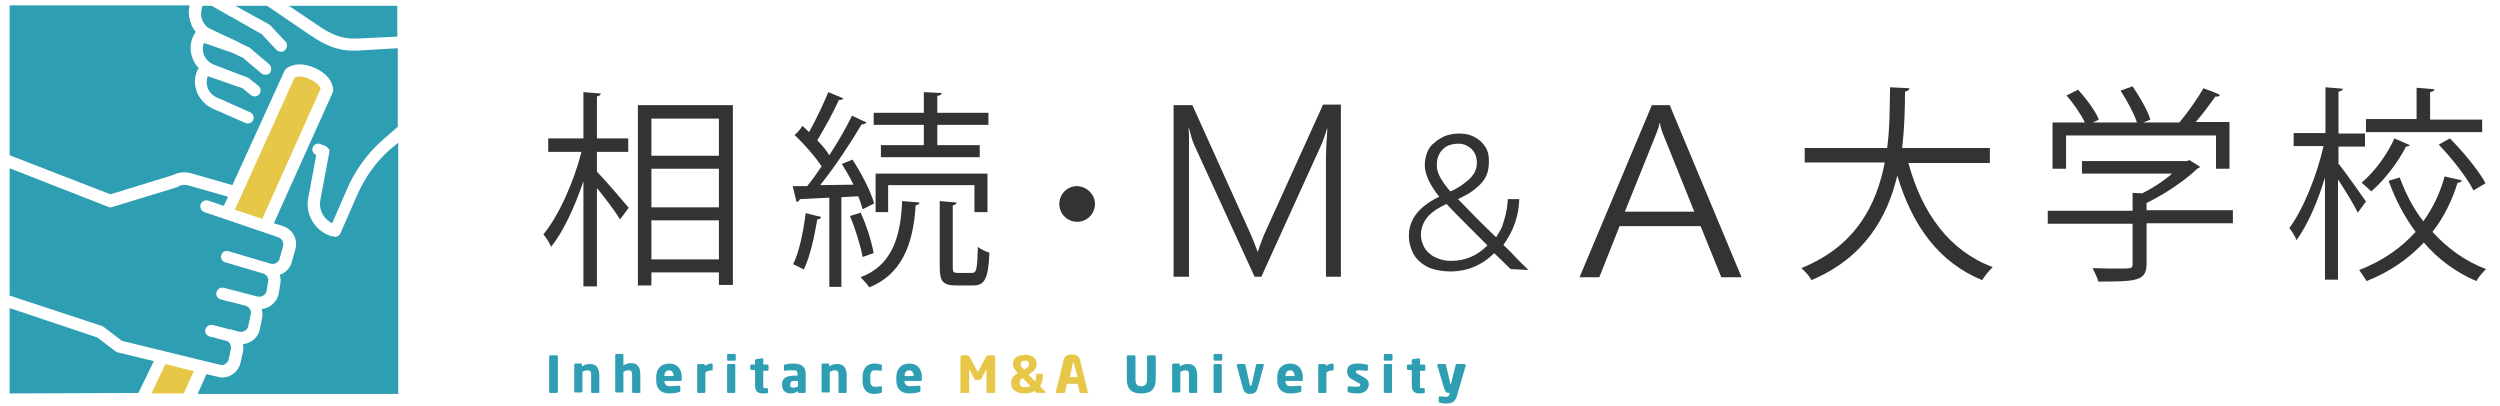 <?xml version="1.0" encoding="utf-8"?>
<!-- Generator: Adobe Illustrator 27.2.0, SVG Export Plug-In . SVG Version: 6.00 Build 0)  -->
<svg version="1.1" id="レイヤー_1" xmlns="http://www.w3.org/2000/svg" xmlns:xlink="http://www.w3.org/1999/xlink" x="0px"
	 y="0px" viewBox="0 0 518.5 84.2" style="enable-background:new 0 0 518.5 84.2;" xml:space="preserve">
<style type="text/css">
	.st0{fill:#333334;}
	.st1{fill:#2E9EB3;}
	.st2{fill:#E6C747;}
</style>
<g>
	<g>
		<path class="st0" d="M123.8,31.4v4.2c1.5,1.5,5.6,6.3,6.6,7.5l-1.8,2.4c-0.9-1.5-3-4.3-4.8-6.5v20.4H121V37.6
			c-1.8,5.3-4.2,10.5-6.7,13.6c-0.3-0.8-1.1-2-1.6-2.6c3.1-3.7,6.3-10.8,7.9-17.1h-6.9v-2.8h7.3v-9.6l3.6,0.3c0,0.3-0.3,0.5-0.8,0.6
			v8.7h6.5v2.8H123.8z M132.3,21.8H152v37.3h-2.9v-2.6h-14v2.7h-2.8V21.8z M149.1,24.6h-14v7.7h14V24.6z M135.1,35v8h14v-8H135.1z
			 M135.1,53.8h14v-8.1h-14V53.8z"/>
		<path class="st0" d="M178.9,43.4c-0.2-0.8-0.5-1.7-0.9-2.7l-3.5,0.2v18.6H172V41c-2.3,0.1-4.4,0.2-6.1,0.3
			c-0.1,0.3-0.3,0.5-0.7,0.6l-0.8-3.3h3c1-1.2,2-2.6,3-4.1c-1.3-2-3.6-4.6-5.6-6.5c1-0.9,1.3-1.4,1.6-1.9c0.5,0.4,1,0.9,1.4,1.3
			c1.4-2.5,3-5.9,4-8.3l3.1,1.3c-0.2,0.3-0.5,0.4-0.9,0.3c-1.1,2.5-3,5.9-4.5,8.4c1,1,1.9,2.1,2.5,3.1c1.8-2.8,3.5-5.7,4.7-8.2
			l3,1.4c-0.1,0.2-0.5,0.4-1,0.4c-2.2,3.7-5.6,8.9-8.6,12.6l6.9-0.1c-0.7-1.5-1.6-3-2.4-4.3l2.2-0.9c1.9,2.9,3.8,6.6,4.5,9.1
			L178.9,43.4z M170.3,45c-0.1,0.3-0.3,0.5-0.8,0.5c-0.6,3.6-1.5,7.8-2.8,10.4c-0.5-0.3-1.5-0.8-2.2-1.1c1.2-2.4,2.1-6.6,2.6-10.6
			L170.3,45z M178.5,44.1c1.2,2.6,2.3,6.1,2.7,8.4l-2.3,0.8c-0.4-2.3-1.5-5.8-2.6-8.5L178.5,44.1z M190.7,42c0,0.3-0.3,0.5-0.8,0.6
			c-0.5,8.6-3.2,14.4-9.6,17c-0.4-0.6-1.3-1.6-1.8-2.1c6-2.3,8.3-7.5,8.6-15.8L190.7,42z M191.6,30.1v-4.2h-10.4v-2.5h10.4v-4.3
			l3.7,0.2c0,0.3-0.3,0.5-0.9,0.6v3.5H205v2.5h-10.6v4.2h8.8v2.5h-20.5v-2.5H191.6z M204.8,44h-2.7v-5.6h-17.9V44h-2.6v-8h23.2V44z
			 M197.6,55.4c0,1,0.1,1.2,1.1,1.2h2.9c0.9,0,1.1-0.7,1.2-5.4c0.6,0.5,1.7,1,2.4,1.2c-0.2,5.4-1,6.8-3.3,6.8h-3.6
			c-2.7,0-3.4-0.8-3.4-3.8V41.7l3.5,0.3c0,0.3-0.3,0.5-0.8,0.6V55.4z"/>
		<path class="st0" d="M227.1,42.3c0,2-1.6,3.7-3.7,3.7c-2,0-3.7-1.6-3.7-3.7c0-2,1.6-3.7,3.7-3.7C225.5,38.7,227.1,40.4,227.1,42.3
			z"/>
		<path class="st0" d="M275,57.5V32.8c0-1.3,0.1-3.3,0.3-6.1h-0.1c-0.2,0.7-0.4,1.4-0.6,1.9s-0.4,1-0.5,1.3l-12.5,27.5h-1.4
			l-12.5-27.3c-0.4-0.8-0.7-2-1.1-3.5h-0.1c0.1,0.8,0.1,1.6,0.1,2.6c0,1,0,2.1,0,3.3v24.9h-3.2V21.8h3.9l12.1,26.8
			c0.2,0.6,0.5,1.1,0.7,1.7c0.2,0.6,0.5,1.2,0.7,1.9h0.1c0.2-0.7,0.4-1.3,0.6-1.8s0.4-1.1,0.7-1.8l12.2-26.9h3.7v35.7H275z"/>
		<path class="st0" d="M313.3,55.8l-3.4-3.3c-2.5,2.5-5.6,3.8-9.1,3.8c-1.3,0-2.5-0.2-3.6-0.5s-2-0.9-2.7-1.5
			c-0.8-0.7-1.3-1.4-1.7-2.4s-0.6-1.9-0.6-3c0-3.4,2.1-6.1,6.3-8.1c-2-2.5-3-4.7-3-6.6c0-0.9,0.2-1.8,0.5-2.6c0.3-0.8,0.8-1.5,1.5-2
			c0.6-0.6,1.4-1,2.2-1.4c0.9-0.3,1.8-0.5,2.8-0.5c1,0,1.8,0.1,2.6,0.4c0.8,0.3,1.4,0.7,2,1.2c0.5,0.5,1,1.1,1.3,1.8
			c0.3,0.7,0.4,1.5,0.4,2.3c0,0.9-0.1,1.7-0.3,2.4c-0.2,0.7-0.6,1.4-1.1,2c-0.5,0.6-1.2,1.2-2,1.8c-0.8,0.6-1.8,1.1-3,1.7
			c1.2,1.2,2.4,2.5,3.7,3.8c1.3,1.3,2.7,2.7,4.2,4.1c0.3-0.5,0.7-1.1,1-1.7s0.5-1.3,0.7-2c0.2-0.7,0.4-1.4,0.5-2.1
			c0.1-0.7,0.2-1.4,0.2-2.1h2.4c-0.1,3.5-1.2,6.6-3.3,9.5c0.7,0.7,1.5,1.4,2.3,2.3s1.8,1.8,2.9,2.9L313.3,55.8z M308.5,50.9
			c-1.5-1.5-3-3-4.4-4.4c-1.4-1.4-2.8-2.8-4.1-4.2c-1.9,0.9-3.2,1.8-4,2.8c-0.8,1-1.3,2.2-1.3,3.6c0,0.8,0.2,1.5,0.5,2.2
			c0.3,0.7,0.7,1.2,1.3,1.7c0.5,0.5,1.2,0.8,2,1.1c0.8,0.3,1.6,0.4,2.5,0.4C303.8,54.1,306.3,53.1,308.5,50.9z M300.8,39.7
			c1-0.4,1.8-0.9,2.5-1.4s1.2-0.9,1.7-1.4c0.4-0.5,0.8-1,1-1.5c0.2-0.5,0.3-1.1,0.3-1.7c0-0.6-0.1-1.1-0.3-1.6
			c-0.2-0.5-0.5-0.9-0.8-1.2c-0.3-0.3-0.8-0.6-1.2-0.8c-0.5-0.2-1-0.3-1.5-0.3c-0.7,0-1.3,0.1-1.9,0.3c-0.6,0.2-1,0.5-1.4,0.9
			c-0.4,0.4-0.7,0.9-0.9,1.4c-0.2,0.5-0.3,1.1-0.3,1.8C297.9,35.7,298.9,37.5,300.8,39.7z"/>
		<path class="st0" d="M357,57.5l-4.3-10.6h-16.8l-4.2,10.6h-4.1l15-35.7h3.7l14.9,35.7H357z M345,28c-0.1-0.3-0.3-0.7-0.4-1.1
			c-0.1-0.4-0.3-0.9-0.3-1.4h-0.1c-0.1,0.5-0.2,1-0.4,1.4c-0.1,0.4-0.3,0.8-0.4,1.1l-6.4,15.9h14.4L345,28z"/>
		<path class="st0" d="M412.6,33.8h-16.8c2.8,10.3,8.4,18.2,17.5,21.6c-0.7,0.6-1.7,1.9-2.2,2.7c-9-3.7-14.5-11.3-17.6-21.7
			c-2,8.5-6.7,17-17.8,21.7c-0.4-0.8-1.3-1.8-2.1-2.5c11.4-4.6,15.6-13.2,17.3-21.9h-16.6v-3h17.1c0.6-4.5,0.5-8.9,0.6-12.6l4,0.2
			c0,0.4-0.4,0.6-0.9,0.7c0,3.4-0.1,7.4-0.6,11.7h18.2V33.8z"/>
		<path class="st0" d="M463.1,43.6v2.7h-17.9v8.4c0,3.6-2.1,3.7-10,3.7c-0.2-0.8-0.8-2-1.2-2.8c2.2,0.1,4.1,0.1,5.5,0.1
			c2.5,0,2.8,0,2.8-0.9v-8.4h-17.6v-2.7h17.6v-3.7l2,0.1c2.2-1.1,4.5-2.6,6.2-4.1h-18.7v-2.6h21.8l0.5-0.2l2.2,1.4
			c-0.1,0.2-0.4,0.3-0.6,0.4c-2.5,2.4-6.6,5.2-10.5,7.1v1.5H463.1z M428.5,28.1V35h-2.8v-9.6h6.7c-0.8-1.7-2.4-4-3.8-5.6l2.4-1.2
			c1.7,1.9,3.6,4.4,4.3,6.2l-1.2,0.6h9.1c-0.6-1.9-2.1-4.6-3.4-6.6l2.5-0.9c1.5,2.2,3.1,5,3.7,6.9l-1.5,0.6h7.5c1.7-2,3.8-5,5-7.1
			c2.7,1,3.1,1.2,3.4,1.4c-0.1,0.3-0.5,0.4-0.9,0.3c-1.1,1.5-2.6,3.6-4.1,5.3h7V35h-2.8v-6.9H428.5z"/>
		<path class="st0" d="M484.9,33.8c1.3,1.6,5,6.8,5.8,8l-1.7,2.3c-0.7-1.5-2.6-4.6-4.1-6.9v20.8h-2.7V36.8c-1.5,5.1-3.7,10-5.9,13
			c-0.3-0.8-1-1.9-1.5-2.5c2.8-3.7,5.7-10.8,7.1-17h-6.2v-2.7h6.6v-9.5l3.6,0.3c0,0.3-0.3,0.5-0.9,0.6v8.7h5.5v2.7h-5.5V33.8z
			 M497.7,36.8c1.2,3.3,2.8,6.4,4.9,9.1c2-2.8,3.5-5.9,4.4-9.3l3.6,0.8c-0.1,0.3-0.4,0.5-0.9,0.5c-1.1,3.6-2.8,7.1-5.2,10.2
			c3.1,3.4,6.8,6.1,11.1,7.7c-0.6,0.6-1.6,1.7-2,2.5c-4.2-1.8-7.9-4.5-10.9-8c-3.1,3.3-7,6.1-11.9,8c-0.3-0.6-1.1-1.7-1.5-2.3
			c4.9-1.9,8.7-4.6,11.7-7.9c-2.3-3.1-4.2-6.7-5.6-10.6L497.7,36.8z M499.8,30.1c-0.1,0.2-0.4,0.3-0.8,0.3c-1.5,3-4.3,6.8-7.2,9.3
			c-0.5-0.5-1.4-1.3-2-1.8c2.8-2.4,5.4-6,6.8-9.2L499.8,30.1z M514.8,24.7v2.7h-24.1v-2.7h10.5v-6.5l3.7,0.3c0,0.3-0.3,0.5-0.9,0.6
			v5.7H514.8z M513,39.5c-1.3-2.6-4.4-6.6-7.2-9.5l2.3-1.3c2.8,2.8,6,6.7,7.4,9.3L513,39.5z"/>
	</g>
	<g>
		<path class="st1" d="M115.5,81.5h-1.4c-0.1,0-0.2-0.1-0.2-0.2v-7.4c0-0.1,0.1-0.2,0.2-0.2h1.4c0.1,0,0.2,0.1,0.2,0.2v7.4
			C115.7,81.4,115.6,81.5,115.5,81.5z"/>
		<path class="st1" d="M124.1,81.5h-1.3c-0.1,0-0.2-0.1-0.2-0.2v-3.5c0-0.7-0.1-1-0.8-1c-0.3,0-0.6,0.1-1,0.3v4.1
			c0,0.1-0.1,0.2-0.2,0.2h-1.3c-0.1,0-0.2-0.1-0.2-0.2v-5.6c0-0.1,0.1-0.2,0.2-0.2h1.2c0.1,0,0.2,0.1,0.2,0.2V76
			c0.6-0.4,1-0.5,1.7-0.5c1.5,0,1.9,1.1,1.9,2.4v3.5C124.3,81.4,124.2,81.5,124.1,81.5z"/>
		<path class="st1" d="M132.6,81.5h-1.3c-0.1,0-0.2-0.1-0.2-0.2v-3.5c0-0.7-0.1-1-0.8-1c-0.3,0-0.6,0.1-1,0.3v4.1
			c0,0.1-0.1,0.2-0.2,0.2h-1.3c-0.1,0-0.2-0.1-0.2-0.2v-7.6c0-0.1,0.1-0.2,0.2-0.2h1.3c0.1,0,0.2,0.1,0.2,0.2v2.2
			c0.5-0.3,1-0.5,1.6-0.5c1.5,0,1.9,1.1,1.9,2.4v3.5C132.9,81.4,132.8,81.5,132.6,81.5z"/>
		<path class="st1" d="M141.1,79h-3.3v0c0,0.6,0.3,1.1,1.1,1.1c0.7,0,1.6-0.1,2-0.1c0,0,0,0,0,0c0.1,0,0.2,0.1,0.2,0.2v0.8
			c0,0.2,0,0.2-0.2,0.3c-0.7,0.2-1.2,0.3-2.2,0.3c-1.3,0-2.6-0.7-2.6-2.7v-0.7c0-1.7,1-2.8,2.7-2.8c1.7,0,2.6,1.2,2.6,2.8v0.6
			C141.3,79,141.2,79,141.1,79z M139.7,78c0-0.8-0.4-1.2-0.9-1.2c-0.6,0-1,0.4-1,1.2v0L139.7,78L139.7,78z"/>
		<path class="st1" d="M147.7,76.8L147.7,76.8c-0.6,0-1,0.2-1.4,0.4v4.1c0,0.1-0.1,0.2-0.2,0.2h-1.3c-0.1,0-0.2-0.1-0.2-0.2v-5.6
			c0-0.1,0.1-0.2,0.2-0.2h1.2c0.1,0,0.2,0.1,0.2,0.2v0.2c0.4-0.3,0.9-0.5,1.4-0.5c0.1,0,0.2,0.1,0.2,0.2v1
			C147.8,76.7,147.8,76.8,147.7,76.8z"/>
		<path class="st1" d="M152.4,74.8H151c-0.1,0-0.2-0.1-0.2-0.2v-1c0-0.1,0.1-0.2,0.2-0.2h1.4c0.1,0,0.2,0.1,0.2,0.2v1
			C152.6,74.7,152.5,74.8,152.4,74.8z M152.3,81.5H151c-0.1,0-0.2-0.1-0.2-0.2v-5.6c0-0.1,0.1-0.2,0.2-0.2h1.3
			c0.1,0,0.2,0.1,0.2,0.2v5.6C152.5,81.4,152.4,81.5,152.3,81.5z"/>
		<path class="st1" d="M159.2,81.5c-0.3,0.1-0.5,0.1-0.8,0.1c-1.2,0-1.8-0.3-1.8-1.8v-3l-0.8-0.1c-0.1,0-0.2-0.1-0.2-0.2v-0.7
			c0-0.1,0.1-0.2,0.2-0.2h0.8v-0.9c0-0.1,0.1-0.2,0.2-0.2l1.3-0.2c0,0,0,0,0,0c0.1,0,0.2,0.1,0.2,0.2v1.1h0.9c0.1,0,0.2,0.1,0.2,0.2
			v0.9c0,0.1-0.1,0.2-0.2,0.2h-0.9v3.1c0,0.4,0,0.5,0.3,0.5h0.5c0.1,0,0.2,0.1,0.2,0.2v0.8C159.4,81.4,159.3,81.5,159.2,81.5z"/>
		<path class="st1" d="M166.9,81.5h-1.2c-0.1,0-0.2-0.1-0.2-0.2v-0.2c-0.4,0.3-0.8,0.5-1.5,0.5c-0.9,0-1.8-0.4-1.8-1.8v-0.1
			c0-1.2,0.8-1.8,2.6-1.8h0.6v-0.4c0-0.6-0.3-0.7-0.8-0.7c-0.7,0-1.4,0-1.7,0.1h-0.1c-0.1,0-0.2-0.1-0.2-0.2v-0.9
			c0-0.1,0.1-0.2,0.2-0.2c0.4-0.1,1.1-0.2,1.8-0.2c1.5,0,2.5,0.6,2.5,2.1v3.7C167.1,81.4,167,81.5,166.9,81.5z M165.4,79h-0.6
			c-0.7,0-0.9,0.3-0.9,0.8v0.1c0,0.4,0.2,0.5,0.7,0.5c0.3,0,0.6-0.1,0.9-0.2V79z"/>
		<path class="st1" d="M175.4,81.5h-1.3c-0.1,0-0.2-0.1-0.2-0.2v-3.5c0-0.7-0.1-1-0.8-1c-0.3,0-0.6,0.1-1,0.3v4.1
			c0,0.1-0.1,0.2-0.2,0.2h-1.3c-0.1,0-0.2-0.1-0.2-0.2v-5.6c0-0.1,0.1-0.2,0.2-0.2h1.2c0.1,0,0.2,0.1,0.2,0.2V76
			c0.6-0.4,1-0.5,1.7-0.5c1.5,0,1.9,1.1,1.9,2.4v3.5C175.6,81.4,175.5,81.5,175.4,81.5z"/>
		<path class="st1" d="M182.7,81.5c-0.3,0.1-0.8,0.2-1.4,0.2c-1.5,0-2.4-0.9-2.4-2.7v-0.9c0-1.7,1-2.7,2.4-2.7
			c0.6,0,1.1,0.1,1.4,0.2c0.2,0,0.2,0.1,0.2,0.2v0.9c0,0.1-0.1,0.2-0.2,0.2c0,0,0,0,0,0c-0.4,0-0.7-0.1-1.3-0.1
			c-0.5,0-0.9,0.3-0.9,1.2V79c0,0.9,0.4,1.2,0.9,1.2c0.6,0,0.9,0,1.3-0.1c0,0,0,0,0,0c0.1,0,0.2,0.1,0.2,0.2v0.9
			C182.9,81.4,182.8,81.4,182.7,81.5z"/>
		<path class="st1" d="M190.9,79h-3.3v0c0,0.6,0.3,1.1,1.1,1.1c0.7,0,1.6-0.1,2-0.1c0,0,0,0,0,0c0.1,0,0.2,0.1,0.2,0.2v0.8
			c0,0.2,0,0.2-0.2,0.3c-0.7,0.2-1.2,0.3-2.2,0.3c-1.3,0-2.6-0.7-2.6-2.7v-0.7c0-1.7,1-2.8,2.7-2.8c1.7,0,2.6,1.2,2.6,2.8v0.6
			C191.1,79,191.1,79,190.9,79z M189.5,78c0-0.8-0.4-1.2-0.9-1.2c-0.6,0-1,0.4-1,1.2v0L189.5,78L189.5,78z"/>
		<path class="st2" d="M206.2,81.5h-1.4c-0.1,0-0.2-0.1-0.2-0.2v-4.4c0-0.1,0-0.1-0.1-0.1c0,0-0.1,0-0.1,0.1l-0.9,1.7
			c-0.1,0.1-0.2,0.2-0.3,0.2h-0.8c-0.1,0-0.2-0.1-0.3-0.2l-0.9-1.7c0-0.1-0.1-0.1-0.1-0.1c0,0-0.1,0-0.1,0.1v4.4
			c0,0.1-0.1,0.2-0.2,0.2h-1.4c-0.1,0-0.2,0-0.2-0.1v-7.3c0-0.2,0.2-0.4,0.4-0.4h1c0.2,0,0.4,0.1,0.5,0.3l1.6,3
			c0,0.1,0.1,0.1,0.1,0.1s0.1-0.1,0.1-0.1l1.6-3c0.1-0.2,0.2-0.3,0.5-0.3h1c0.2,0,0.4,0.1,0.4,0.4v7.3
			C206.4,81.5,206.3,81.5,206.2,81.5z"/>
		<path class="st2" d="M216.6,81.5h-1.5c-0.1,0-0.1,0-0.2-0.1l-0.3-0.3c-0.5,0.3-1.2,0.5-2,0.5c-1.6,0-2.9-0.6-2.9-2.1v-0.1
			c0-0.9,0.5-1.5,1.4-2l-0.1-0.1c-0.8-0.9-0.9-1.3-0.9-1.8v-0.1c0-1,0.8-1.8,2.5-1.8c1.6,0,2.4,0.7,2.4,1.8v0.1c0,1-0.6,1.5-1.4,2
			l-0.3,0.2l1.4,1.4c0.1-0.3,0.2-0.7,0.2-1.3v-0.1c0-0.1,0.1-0.2,0.2-0.2h1c0.1,0,0.2,0.1,0.2,0.2v0.1c0,0.8-0.1,1.5-0.6,2.3
			l1.1,1.1c0,0,0.1,0.1,0.1,0.1C216.7,81.5,216.7,81.5,216.6,81.5z M212.1,78.4c-0.5,0.3-0.6,0.6-0.6,1v0.1c0,0.6,0.5,0.8,1.2,0.8
			c0.4,0,0.8-0.1,1-0.2L212.1,78.4z M213.4,75.4c0-0.4-0.3-0.6-0.8-0.6c-0.6,0-0.9,0.3-0.9,0.6v0.1c0,0.3,0,0.5,0.6,1.1l0.1,0.1
			l0.3-0.2C213.3,76.1,213.4,75.9,213.4,75.4L213.4,75.4z"/>
		<path class="st2" d="M225.6,81.5h-1.5c-0.1,0-0.2-0.1-0.2-0.2l-0.4-1.7h-2.2l-0.4,1.7c0,0.1-0.1,0.2-0.2,0.2h-1.5
			c-0.1,0-0.2-0.1-0.2-0.2c0,0,0,0,0-0.1l1.6-6.5c0.2-1,1-1.2,1.7-1.2c0.7,0,1.5,0.2,1.7,1.2l1.6,6.5c0,0,0,0,0,0.1
			C225.8,81.5,225.8,81.5,225.6,81.5z M222.7,75.3c0-0.1,0-0.2-0.1-0.2c-0.1,0-0.1,0.1-0.1,0.2l-0.6,2.9h1.6L222.7,75.3z"/>
		<path class="st1" d="M236.7,81.6c-1.7,0-3-0.6-3-3v-4.7c0-0.1,0.1-0.2,0.2-0.2h1.4c0.1,0,0.2,0.1,0.2,0.2v4.7
			c0,1.1,0.3,1.5,1.2,1.5c0.9,0,1.2-0.5,1.2-1.5v-4.7c0-0.1,0.1-0.2,0.2-0.2h1.4c0.1,0,0.2,0.1,0.2,0.2v4.7
			C239.7,81,238.4,81.6,236.7,81.6z"/>
		<path class="st1" d="M248.1,81.5h-1.3c-0.1,0-0.2-0.1-0.2-0.2v-3.5c0-0.7-0.1-1-0.8-1c-0.3,0-0.6,0.1-1,0.3v4.1
			c0,0.1-0.1,0.2-0.2,0.2h-1.3c-0.1,0-0.2-0.1-0.2-0.2v-5.6c0-0.1,0.1-0.2,0.2-0.2h1.2c0.1,0,0.2,0.1,0.2,0.2V76
			c0.6-0.4,1-0.5,1.7-0.5c1.5,0,1.9,1.1,1.9,2.4v3.5C248.3,81.4,248.2,81.5,248.1,81.5z"/>
		<path class="st1" d="M253.3,74.8h-1.4c-0.1,0-0.2-0.1-0.2-0.2v-1c0-0.1,0.1-0.2,0.2-0.2h1.4c0.1,0,0.2,0.1,0.2,0.2v1
			C253.5,74.7,253.4,74.8,253.3,74.8z M253.2,81.5h-1.3c-0.1,0-0.2-0.1-0.2-0.2v-5.6c0-0.1,0.1-0.2,0.2-0.2h1.3
			c0.1,0,0.2,0.1,0.2,0.2v5.6C253.4,81.4,253.3,81.5,253.2,81.5z"/>
		<path class="st1" d="M262.1,75.8l-1.3,4.8c-0.3,0.9-0.9,1.1-1.5,1.1s-1.2-0.2-1.5-1.1l-1.3-4.8c0,0,0,0,0-0.1
			c0-0.1,0.1-0.2,0.2-0.2h1.4c0.1,0,0.2,0.1,0.2,0.2l0.9,4.1c0,0.2,0.1,0.2,0.2,0.2s0.1-0.1,0.2-0.2l0.9-4.1c0-0.1,0.1-0.2,0.2-0.2
			h1.4C262,75.5,262.1,75.6,262.1,75.8C262.1,75.7,262.1,75.7,262.1,75.8z"/>
		<path class="st1" d="M269.9,79h-3.3v0c0,0.6,0.3,1.1,1.1,1.1c0.7,0,1.6-0.1,2-0.1c0,0,0,0,0,0c0.1,0,0.2,0.1,0.2,0.2v0.8
			c0,0.2,0,0.2-0.2,0.3c-0.7,0.2-1.2,0.3-2.2,0.3c-1.3,0-2.6-0.7-2.6-2.7v-0.7c0-1.7,1-2.8,2.7-2.8c1.7,0,2.6,1.2,2.6,2.8v0.6
			C270.2,79,270.1,79,269.9,79z M268.5,78c0-0.8-0.4-1.2-0.9-1.2c-0.6,0-1,0.4-1,1.2v0L268.5,78L268.5,78z"/>
		<path class="st1" d="M276.5,76.8L276.5,76.8c-0.6,0-1,0.2-1.4,0.4v4.1c0,0.1-0.1,0.2-0.2,0.2h-1.3c-0.1,0-0.2-0.1-0.2-0.2v-5.6
			c0-0.1,0.1-0.2,0.2-0.2h1.2c0.1,0,0.2,0.1,0.2,0.2v0.2c0.4-0.3,0.9-0.5,1.4-0.5c0.1,0,0.2,0.1,0.2,0.2v1
			C276.7,76.7,276.6,76.8,276.5,76.8z"/>
		<path class="st1" d="M281.6,81.6c-0.6,0-1.4-0.1-1.9-0.2c-0.1,0-0.2-0.1-0.2-0.2v-0.9c0-0.1,0.1-0.2,0.2-0.2c0,0,0,0,0,0
			c0.6,0.1,1.4,0.1,1.8,0.1c0.5,0,0.6-0.1,0.6-0.4c0-0.2-0.1-0.3-0.4-0.4l-1.4-0.8c-0.6-0.3-0.9-0.9-0.9-1.6c0-1.1,0.7-1.6,2.2-1.6
			c0.8,0,1.3,0.1,1.9,0.2c0.1,0,0.2,0.1,0.2,0.2v0.9c0,0.1-0.1,0.2-0.2,0.2c0,0,0,0,0,0c-0.3,0-1.2-0.1-1.7-0.1
			c-0.4,0-0.6,0.1-0.6,0.3c0,0.2,0.1,0.2,0.3,0.4l1.3,0.7c0.9,0.5,1.1,1,1.1,1.6C283.8,80.8,283.1,81.6,281.6,81.6z"/>
		<path class="st1" d="M288.6,74.8h-1.4c-0.1,0-0.2-0.1-0.2-0.2v-1c0-0.1,0.1-0.2,0.2-0.2h1.4c0.1,0,0.2,0.1,0.2,0.2v1
			C288.8,74.7,288.7,74.8,288.6,74.8z M288.5,81.5h-1.3c-0.1,0-0.2-0.1-0.2-0.2v-5.6c0-0.1,0.1-0.2,0.2-0.2h1.3
			c0.1,0,0.2,0.1,0.2,0.2v5.6C288.7,81.4,288.6,81.5,288.5,81.5z"/>
		<path class="st1" d="M295.4,81.5c-0.3,0.1-0.5,0.1-0.8,0.1c-1.2,0-1.8-0.3-1.8-1.8v-3l-0.8-0.1c-0.1,0-0.2-0.1-0.2-0.2v-0.7
			c0-0.1,0.1-0.2,0.2-0.2h0.8v-0.9c0-0.1,0.1-0.2,0.2-0.2l1.3-0.2c0,0,0,0,0,0c0.1,0,0.2,0.1,0.2,0.2v1.1h0.9c0.1,0,0.2,0.1,0.2,0.2
			v0.9c0,0.1-0.1,0.2-0.2,0.2h-0.9v3.1c0,0.4,0,0.5,0.3,0.5h0.5c0.1,0,0.2,0.1,0.2,0.2v0.8C295.6,81.4,295.5,81.5,295.4,81.5z"/>
		<path class="st1" d="M304,75.8l-1.8,6.2c-0.3,1.1-0.8,1.7-2.3,1.7c-0.4,0-1-0.1-1.3-0.2c-0.1,0-0.2-0.1-0.2-0.2v-0.9
			c0-0.1,0.1-0.2,0.2-0.2c0,0,0,0,0,0c0.3,0,1,0.1,1.3,0.1c0.4,0,0.6-0.1,0.7-0.5l0.1-0.3h-0.2c-0.4,0-0.7-0.1-1-1l-1.4-4.7
			c0,0,0-0.1,0-0.1c0-0.1,0.1-0.2,0.2-0.2h1.4c0.1,0,0.2,0.1,0.2,0.2l0.9,3.9c0,0.1,0.1,0.2,0.1,0.2h0c0,0,0,0,0,0c0,0,0,0,0,0
			l1-4.1c0-0.1,0.1-0.2,0.2-0.2h1.4C303.9,75.5,304,75.6,304,75.8C304,75.7,304,75.7,304,75.8z"/>
	</g>
	<g>
		<path class="st2" d="M64.2,16.4c-1.7-0.8-2.7-0.5-3.1-0.3L48.7,43.5l5.7,1.9l12.1-27C66.4,18.1,66,17.2,64.2,16.4z"/>
		<path class="st1" d="M37,38.7c-0.1,0-0.2,0.1-0.2,0.1l-13.4,4.1c-0.1,0-0.2,0.1-0.4,0.1c-0.1,0-0.2,0-0.3,0L2,34.9v26.4l19.1,6.3
			c0.1,0,0.3,0.1,0.4,0.2l3.8,2.9l20.5,5c0.7,0.1,1.4-0.4,1.6-1.1l0.5-2.3c0.1-0.7-0.3-1.4-0.9-1.6l-2-0.5c-0.1,0-0.2-0.1-0.2-0.1
			l-1.3-0.3c-0.7-0.2-1.1-0.9-0.9-1.5c0.2-0.7,0.9-1,1.5-0.9l3.5,0.9c0.1,0,0.1,0,0.2,0l1.8,0.5c0.4,0.1,0.8,0,1.2-0.2
			c0.4-0.2,0.6-0.6,0.7-1l0.5-2.4c0.2-0.8-0.3-1.6-1.1-1.8l-3.1-0.8l-0.4-0.1c0,0-0.1,0-0.1,0l-1.5-0.4c-0.7-0.2-1.1-0.9-0.9-1.5
			c0.2-0.7,0.9-1.1,1.5-0.9l2,0.5l5,1.3c0.4,0.1,0.8,0,1.2-0.2c0.4-0.2,0.6-0.6,0.7-1l0.3-1.8c0.2-0.8-0.3-1.6-1.1-1.8l-7.8-2.3
			c-0.7-0.2-1-0.9-0.8-1.5c0.2-0.7,0.9-1,1.5-0.8l8.8,2.6c0.8,0.2,1.6-0.3,1.8-1.1l0.7-2.5c0.2-0.8-0.2-1.6-1-1.9L42.4,44
			c-0.6-0.2-1-0.9-0.8-1.6c0.2-0.6,0.9-1,1.6-0.8l3.2,1.1l0.9-1.9l-8.4-2.4C38.2,38.3,37.5,38.3,37,38.7z"/>
		<path class="st1" d="M65.7,5.1c3.1,2.2,5.4,3,8.2,2.9l8.5-0.4V1.2H59.9L65.7,5.1z"/>
		<polygon class="st2" points="34.3,75.5 31.4,81.6 38.1,81.6 40.2,77 		"/>
		<path class="st1" d="M81,30.9c-3,2.6-5.3,5.9-6.9,9.5l-3.5,8c-0.2,0.5-0.7,0.7-1.1,0.7c-0.1,0-0.2,0-0.4-0.1L68.8,49
			c-3.5-1-5.7-4.7-4.8-8.3l1.6-8.6l-0.1,0c-0.6-0.3-0.9-1-0.6-1.6c0.3-0.6,1-0.9,1.6-0.6l1,0.4c0,0,0.1,0,0.1,0c0,0,0.1,0,0.1,0.1
			c0,0,0.1,0.1,0.1,0.1c0,0,0.1,0.1,0.1,0.1c0,0,0.1,0.1,0.1,0.1c0,0,0,0.1,0.1,0.1c0,0,0,0.1,0.1,0.1c0,0,0,0.1,0.1,0.1
			c0,0,0,0.1,0,0.1c0,0,0,0.1,0,0.1c0,0,0,0.1,0,0.1c0,0,0,0.1,0,0.1c0,0,0,0.1,0,0.1c0,0,0,0.1,0,0.1l-1.8,9.6
			c-0.5,2.1,0.5,4.2,2.4,5.1l3-6.9c1.7-4,4.3-7.6,7.5-10.4l3.1-2.7V10L74,10.5c-0.3,0-0.5,0-0.8,0c-3,0-5.7-1-9-3.3l-8.8-6h-6.6
			L55.7,5c0.1,0.1,0.2,0.1,0.3,0.2l3.2,3.4c0.5,0.5,0.4,1.3-0.1,1.8c-0.5,0.5-1.3,0.4-1.8-0.1l-3-3.2l-6.5-3.7
			c-0.1,0-0.2-0.1-0.3-0.1c0,0-0.1-0.1-0.1-0.1l-3.5-2H42c-0.2,0.6-0.3,1.3-0.3,1.9c0.1,1.1,0.7,2.2,1.7,2.8l5.8,2.7l0.2,0.1
			c0.1,0,0.2,0.1,0.3,0.2l1.9,0.9c0.1,0,0.2,0.1,0.3,0.2l3.9,3.3c0.5,0.4,0.6,1.2,0.2,1.8c-0.2,0.3-0.6,0.4-1,0.4
			c-0.3,0-0.6-0.1-0.8-0.3l-3.8-3.2l-2.1-1l-6-2.1c-0.3,0.7-0.3,1.4-0.1,2.2c0.3,1.1,1.2,2,2.4,2.4l6.8,2.6c0.1,0,0.2,0.1,0.3,0.2
			l1.9,1.5c0.5,0.4,0.6,1.2,0.2,1.7c-0.2,0.3-0.6,0.5-1,0.5c-0.3,0-0.5-0.1-0.8-0.3l-1.7-1.4L49.5,18c0,0,0,0-0.1,0l-6.3-2.2
			c-0.3,0.7-0.3,1.5-0.1,2.2c0.3,1.1,1.2,2,2.4,2.4l6.5,2.9c0.6,0.3,0.9,1,0.6,1.6c-0.2,0.5-0.7,0.7-1.1,0.7c-0.2,0-0.3,0-0.5-0.1
			l-6.4-2.8c-1.8-0.7-3.2-2.2-3.8-4c-0.5-1.6-0.3-3.2,0.5-4.6c-0.7-0.7-1.1-1.5-1.4-2.4c-0.5-1.6-0.3-3.4,0.6-4.8l0.2-0.3
			c-0.8-0.9-1.2-2.1-1.4-3.3c-0.1-0.8,0-1.5,0.1-2.2H2v31.1l20.9,8.1l13-4c1.1-0.6,2.4-0.7,3.6-0.4l8.7,2.5L59,14.7
			c0.1-0.2,0.2-0.3,0.3-0.4c0.2-0.2,2.2-1.9,6-0.2c3.8,1.7,3.8,4.3,3.8,4.6c0,0.2,0,0.3-0.1,0.5L56.8,46.3l1.9,0.6
			c2.1,0.7,3.2,2.9,2.5,5l-0.7,2.5c-0.4,1.3-1.3,2.2-2.5,2.6c0.2,0.6,0.3,1.3,0.1,2.1l-0.3,1.8c-0.2,1.1-0.9,2-1.8,2.6
			c-0.5,0.3-1.1,0.5-1.7,0.6c0.1,0.6,0.2,1.1,0.1,1.7l-0.5,2.4c-0.2,1.1-0.9,2.1-1.8,2.6c-0.5,0.3-1.1,0.5-1.7,0.6
			c0.1,0.5,0.1,1,0,1.5l-0.5,2.3c-0.4,1.8-2,3.1-3.8,3.1c-0.2,0-0.5,0-0.7-0.1l-2.6-0.6l-1.8,4.1h41.6V29.6L81,30.9z"/>
		<path class="st1" d="M28.7,81.5l3.2-6.6l-7.4-1.8c-0.2,0-0.3-0.1-0.5-0.2l-3.8-2.9L2,63.9v17.7L28.7,81.5
			C28.7,81.6,28.7,81.6,28.7,81.5z"/>
	</g>
</g>
</svg>
